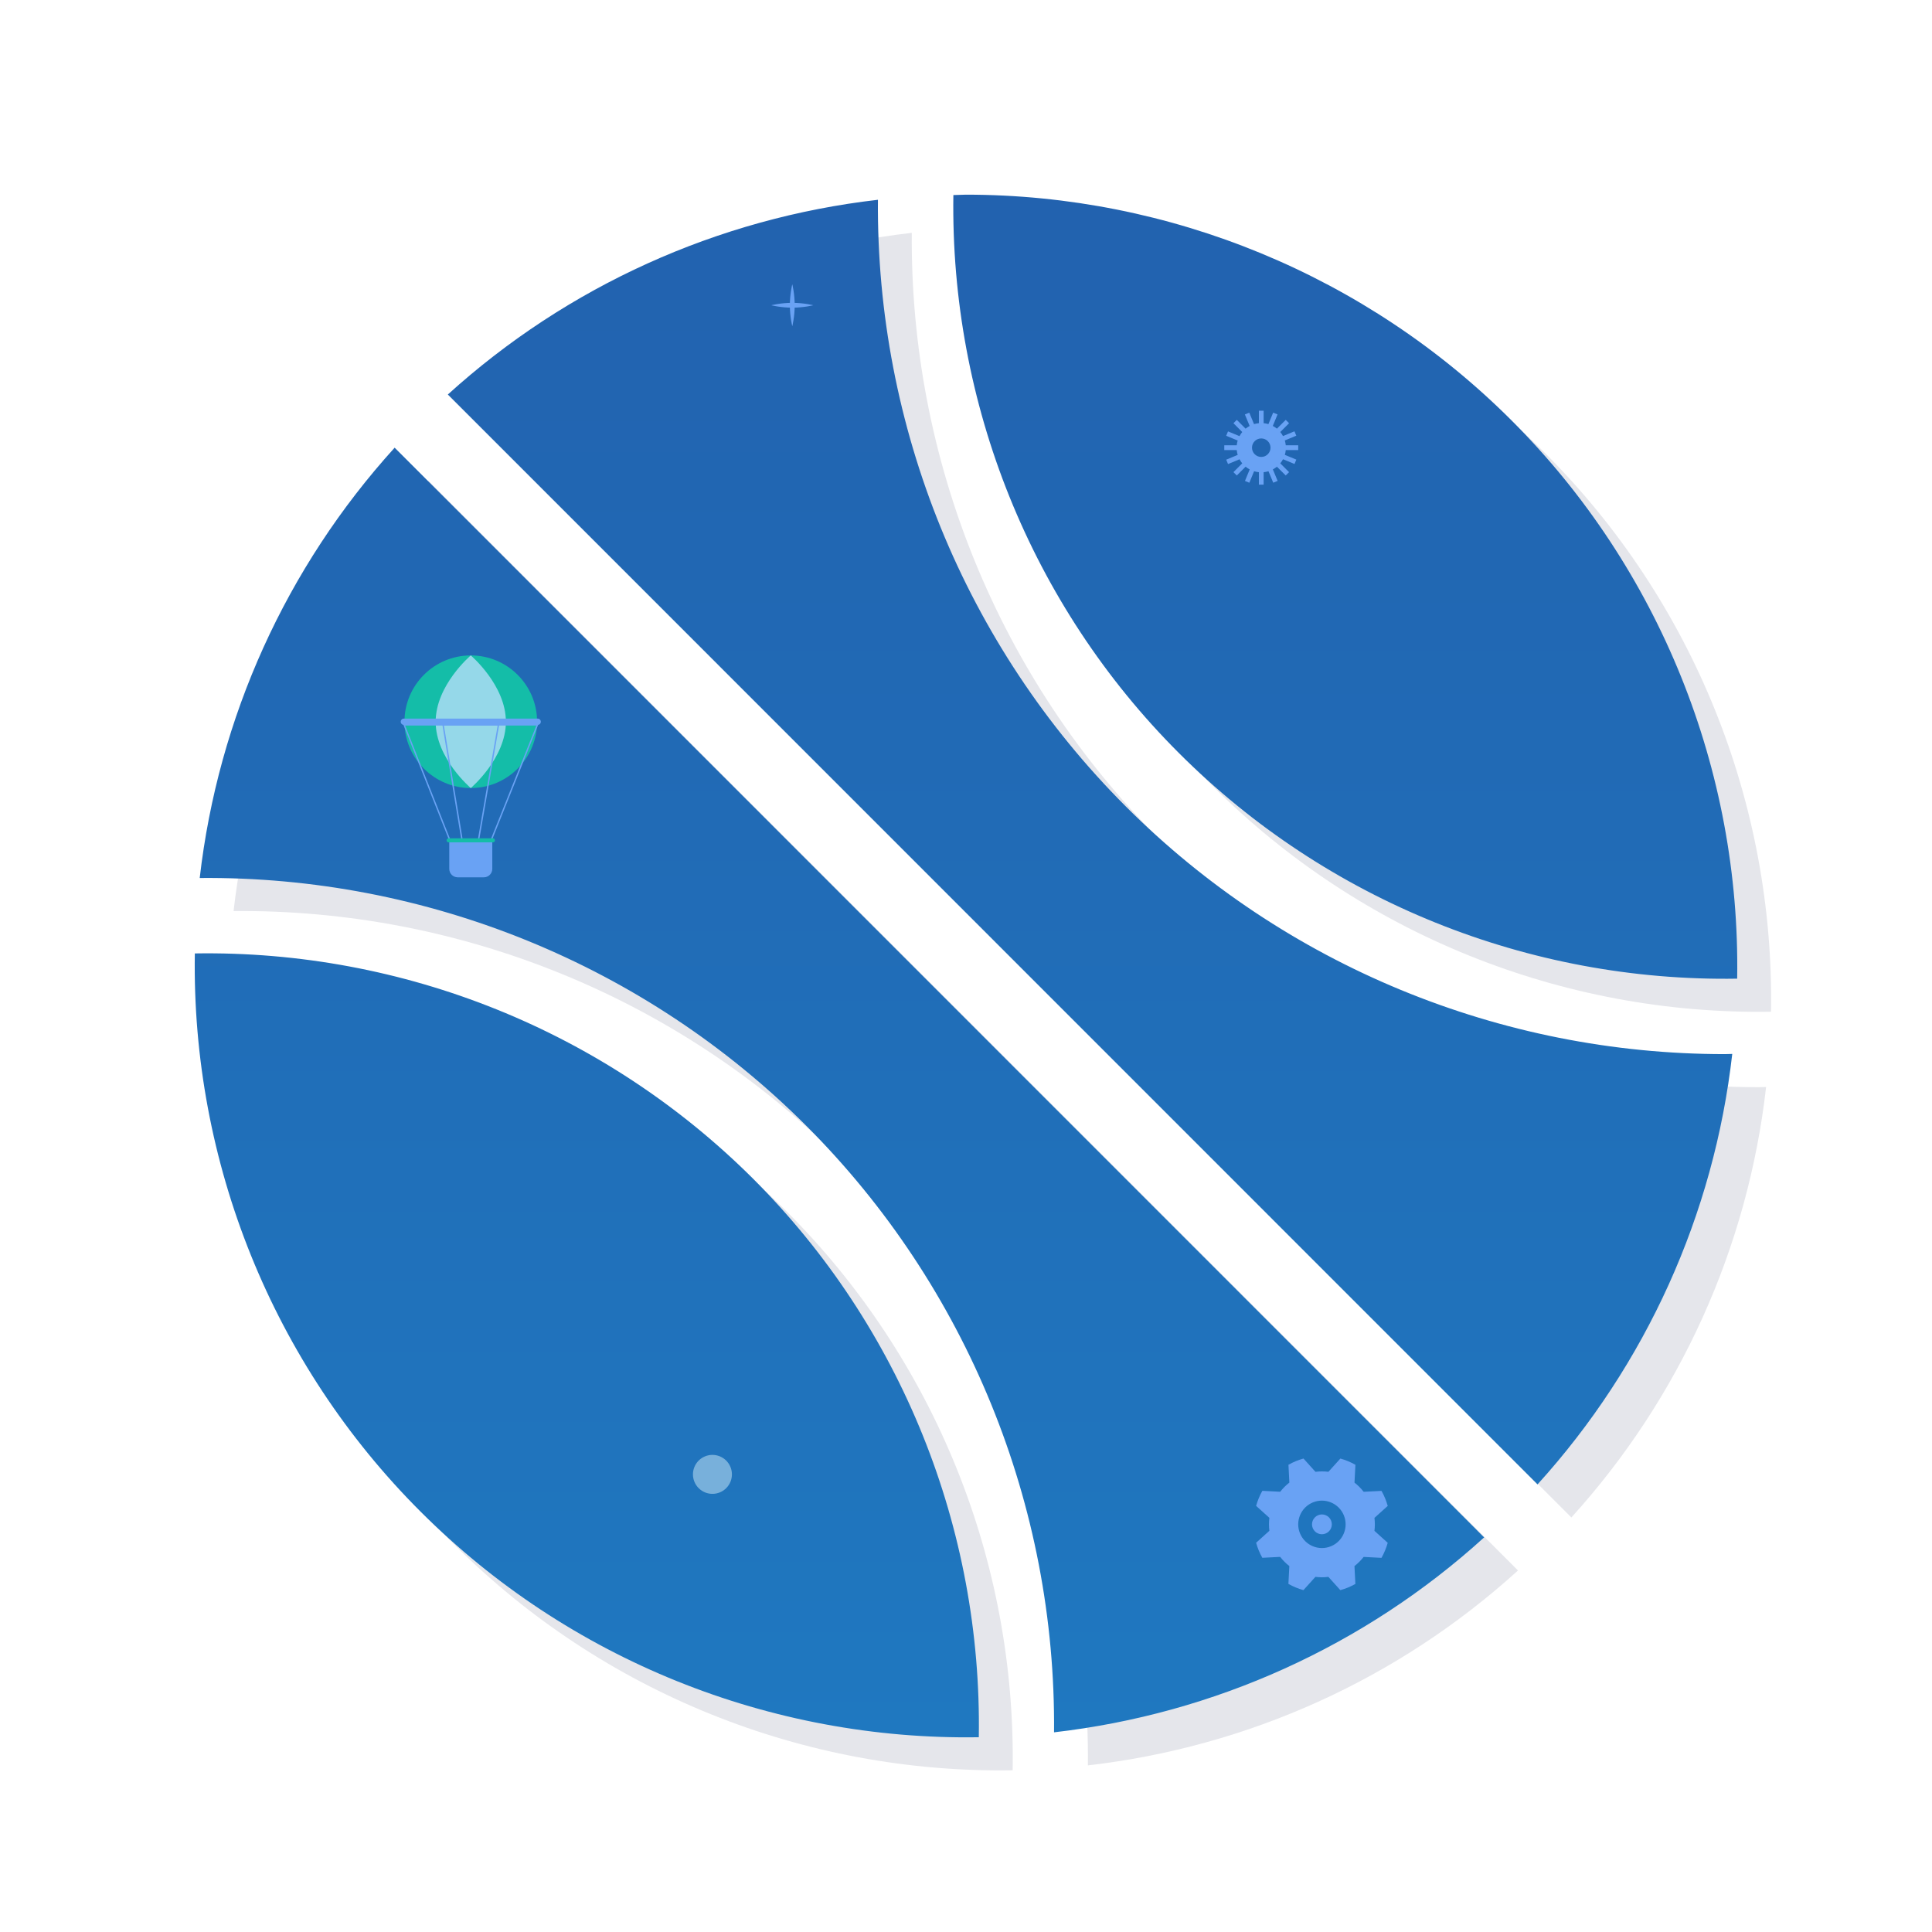 <?xml version="1.0" encoding="UTF-8"?>
<svg xmlns="http://www.w3.org/2000/svg" width="526" height="526" viewBox="0 0 526 526" fill="none">
  <path d="M63.589 248.039C125.311 247.474 184.93 271.703 228.725 315.5C272.519 359.294 296.747 418.913 296.186 480.636C339.826 475.616 380.754 457.126 413.283 427.57L116.662 130.885C87.156 163.413 68.613 204.338 63.592 248.028L63.588 248.039H63.589Z" fill="#E5E6EB"></path>
  <path d="M62.262 268.583C61.34 325.336 83.418 380.302 123.727 420.557C163.987 460.817 218.954 482.894 275.701 481.973C276.623 425.167 254.545 370.209 214.285 329.944C173.975 289.734 119.113 267.656 62.256 268.578L62.261 268.583H62.262Z" fill="#E5E6EB"></path>
  <path d="M482.173 275.443C483.095 218.686 461.017 163.724 420.757 123.469C381.319 84.027 327.689 62 272.213 62C271.087 62 269.908 62.104 268.779 62.104C267.907 118.857 289.935 173.823 330.195 214.032C370.455 254.292 425.468 276.369 482.169 275.448L482.173 275.443V275.443Z" fill="#E5E6EB"></path>
  <path d="M315.701 228.529C271.907 184.735 247.73 125.116 248.24 63.393C204.6 68.413 163.672 86.903 131.143 116.409L427.819 413.139C457.374 380.561 475.864 339.636 480.835 295.941C480.17 295.941 479.502 295.991 478.788 295.991C417.784 295.991 358.984 271.866 315.701 228.534V228.529V228.529Z" fill="#E5E6EB"></path>
  <path fill-rule="evenodd" clip-rule="evenodd" d="M472.956 266.443C473.878 209.686 451.8 154.724 411.54 114.469C372.102 75.027 318.472 53 262.996 53C262.433 53 261.858 53.026 261.281 53.052C260.704 53.078 260.127 53.104 259.562 53.104C258.69 109.857 280.718 164.823 320.978 205.032C361.238 245.292 416.251 267.369 472.952 266.448L472.956 266.443ZM219.508 306.5C175.713 262.703 116.094 238.474 54.372 239.039H54.371L54.375 239.028C59.396 195.338 77.939 154.413 107.445 121.885L404.066 418.57C371.537 448.126 330.609 466.616 286.969 471.636C287.53 409.913 263.302 350.294 219.508 306.5ZM114.51 411.557C74.201 371.302 52.123 316.336 53.045 259.583H53.044L53.039 259.578C109.896 258.656 164.758 280.734 205.068 320.944C245.328 361.209 267.406 416.167 266.484 472.973C209.737 473.894 154.77 451.817 114.51 411.557ZM239.023 54.393C238.513 116.116 262.69 175.735 306.484 219.529H306.483V219.534C349.766 262.866 408.566 286.991 469.57 286.991C469.933 286.991 470.285 286.978 470.63 286.965C470.963 286.953 471.29 286.941 471.617 286.941C466.646 330.636 448.156 371.561 418.601 404.139L121.926 107.409C154.455 77.903 195.383 59.413 239.023 54.393Z" fill="url(#paint0_linear_11609_4170)"></path>
  <path d="M342.739 131.948H344.032V128.56C344.485 128.516 344.927 128.428 345.351 128.298L346.651 131.425L347.845 130.928L346.545 127.8C346.938 127.589 347.308 127.343 347.649 127.062L350.044 129.457L350.958 128.543L348.564 126.148C348.847 125.802 349.096 125.427 349.307 125.029L352.441 126.322L352.934 125.127L349.803 123.835C349.93 123.416 350.018 122.981 350.059 122.531H353.448V121.238H350.059C350.017 120.783 349.928 120.343 349.799 119.919L352.925 118.62L352.429 117.426L349.301 118.726C349.091 118.333 348.845 117.963 348.564 117.622L350.958 115.226L350.044 114.311L347.649 116.707C347.304 116.423 346.928 116.174 346.529 115.962L347.823 112.83L346.627 112.336L345.335 115.467C344.917 115.341 344.481 115.253 344.032 115.21V111.821H342.739V115.21C342.285 115.254 341.844 115.342 341.42 115.472L340.121 112.344L338.926 112.841L340.226 115.969C339.833 116.179 339.464 116.426 339.122 116.707L336.727 114.311L335.813 115.226L338.208 117.622C337.924 117.967 337.676 118.342 337.463 118.74L334.332 117.448L333.837 118.642L336.968 119.935C336.841 120.353 336.753 120.789 336.71 121.238H333.322V122.531H336.71C336.754 122.986 336.842 123.427 336.972 123.85L333.844 125.15L334.341 126.344L337.469 125.044C337.678 125.437 337.925 125.807 338.207 126.148L335.812 128.543L336.726 129.457L339.121 127.062C339.467 127.347 339.842 127.595 340.24 127.807L338.949 130.939L340.142 131.432L341.435 128.301C341.854 128.429 342.289 128.516 342.738 128.559V131.947L342.739 131.948ZM340.865 121.885C340.865 120.494 341.994 119.365 343.386 119.365C344.778 119.365 345.905 120.493 345.905 121.885C345.905 123.277 344.777 124.406 343.386 124.406C341.995 124.406 340.865 123.278 340.865 121.885Z" fill="#69A2F4"></path>
  <path d="M377.819 409.995C377.619 409.295 377.385 408.593 377.096 407.901C376.809 407.208 376.479 406.54 376.124 405.903L371.265 406.149C370.533 405.206 369.691 404.371 368.77 403.652L369.022 398.795C367.729 398.072 366.355 397.5 364.928 397.1L361.669 400.707C360.513 400.565 359.324 400.561 358.14 400.71L354.882 397.095C354.179 397.295 353.48 397.532 352.787 397.815C352.093 398.103 351.428 398.431 350.791 398.79L351.036 403.647C350.092 404.38 349.259 405.219 348.54 406.14L343.681 405.887C342.957 407.183 342.386 408.554 341.984 409.982L345.598 413.241C345.453 414.402 345.449 415.585 345.593 416.771L341.984 420.03C342.179 420.731 342.418 421.435 342.706 422.127C342.99 422.821 343.318 423.482 343.676 424.122L348.536 423.873C349.268 424.819 350.108 425.653 351.029 426.37L350.777 431.227C352.069 431.955 353.443 432.523 354.867 432.923L358.131 429.312C359.29 429.459 360.474 429.465 361.66 429.315L364.919 432.927C365.62 432.731 366.321 432.498 367.015 432.209C367.707 431.923 368.371 431.592 369.01 431.236L368.762 426.38C369.706 425.646 370.541 424.803 371.259 423.884L376.118 424.135C376.841 422.842 377.415 421.471 377.815 420.043L374.204 416.782C374.347 415.624 374.351 414.441 374.207 413.252L377.82 409.994L377.819 409.995ZM362.367 420.976C359.075 422.341 355.3 420.771 353.939 417.481C352.577 414.189 354.138 410.412 357.431 409.045C360.727 407.687 364.503 409.255 365.864 412.547C367.224 415.84 365.66 419.618 362.366 420.977L362.367 420.976Z" fill="#69A2F4"></path>
  <path d="M362.395 413.984C362.962 415.36 362.309 416.937 360.931 417.503C359.556 418.077 357.977 417.421 357.408 416.047C356.836 414.666 357.494 413.092 358.87 412.522C360.243 411.953 361.823 412.604 362.395 413.984V413.984Z" fill="#69A2F4"></path>
  <path opacity="0.5" d="M191.871 396.533C194.564 395.378 197.683 396.623 198.839 399.312C199.997 402.006 198.752 405.126 196.061 406.281C193.368 407.437 190.249 406.193 189.092 403.5C187.937 400.809 189.18 397.689 191.871 396.533Z" fill="#D1EDFB"></path>
  <path d="M216.362 83.107C216.362 86.265 215.704 88.827 215.704 88.827C215.704 88.827 215.045 86.266 215.045 83.107C215.045 79.948 215.704 77.387 215.704 77.387C215.704 77.387 216.362 79.948 216.362 83.107Z" fill="#69A2F4"></path>
  <path d="M215.704 83.766C212.546 83.766 209.984 83.107 209.984 83.107C209.984 83.107 212.545 82.448 215.704 82.448C218.863 82.448 221.424 83.107 221.424 83.107C221.424 83.107 218.863 83.766 215.704 83.766Z" fill="#69A2F4"></path>
  <path d="M146.228 196.498C146.228 206.469 138.141 214.551 128.172 214.551C118.203 214.551 110.117 206.469 110.117 196.498C110.117 186.527 118.198 178.445 128.172 178.445C138.146 178.445 146.228 186.528 146.228 196.498Z" fill="#14BDA8"></path>
  <path d="M137.733 196.498C137.733 206.469 128.173 214.551 128.173 214.551C128.173 214.551 118.611 206.469 118.611 196.498C118.611 186.527 128.173 178.445 128.173 178.445C128.173 178.445 137.733 186.528 137.733 196.498Z" fill="#95D8E9"></path>
  <path d="M133.862 228.909H122.336L109.76 197.166H146.588L133.862 228.909ZM122.589 228.536H133.608L146.028 197.542H110.311L122.589 228.536Z" fill="#69A2F4"></path>
  <path d="M130.424 228.909H125.639L120.416 197.166H135.933L130.424 228.909V228.909ZM125.96 228.536H130.107L135.486 197.542H120.863L125.961 228.536H125.96Z" fill="#69A2F4"></path>
  <path d="M147.246 196.498C147.246 196.971 146.864 197.353 146.389 197.353H109.957C109.482 197.353 109.1 196.97 109.1 196.498C109.1 196.027 109.482 195.641 109.957 195.641H146.389C146.864 195.641 147.246 196.027 147.246 196.498Z" fill="#69A2F4"></path>
  <path d="M122.315 228.649V236.556C122.315 237.825 123.342 238.853 124.612 238.853H131.732C133.003 238.853 134.029 237.824 134.029 236.556V228.649H122.314H122.315Z" fill="#69A2F4"></path>
  <path d="M134.751 228.787C134.751 229.089 134.505 229.335 134.201 229.335H122.146C121.84 229.335 121.594 229.089 121.594 228.787C121.594 228.483 121.84 228.237 122.146 228.237H134.201C134.505 228.237 134.751 228.483 134.751 228.787Z" fill="#14BDA8"></path>
  <defs>
    <linearGradient id="paint0_linear_11609_4170" x1="263.001" y1="53" x2="263.001" y2="473.001" gradientUnits="userSpaceOnUse">
      <stop stop-color="#2262AF"></stop>
      <stop offset="1" stop-color="#1F78C0"></stop>
    </linearGradient>
  </defs>
</svg>
